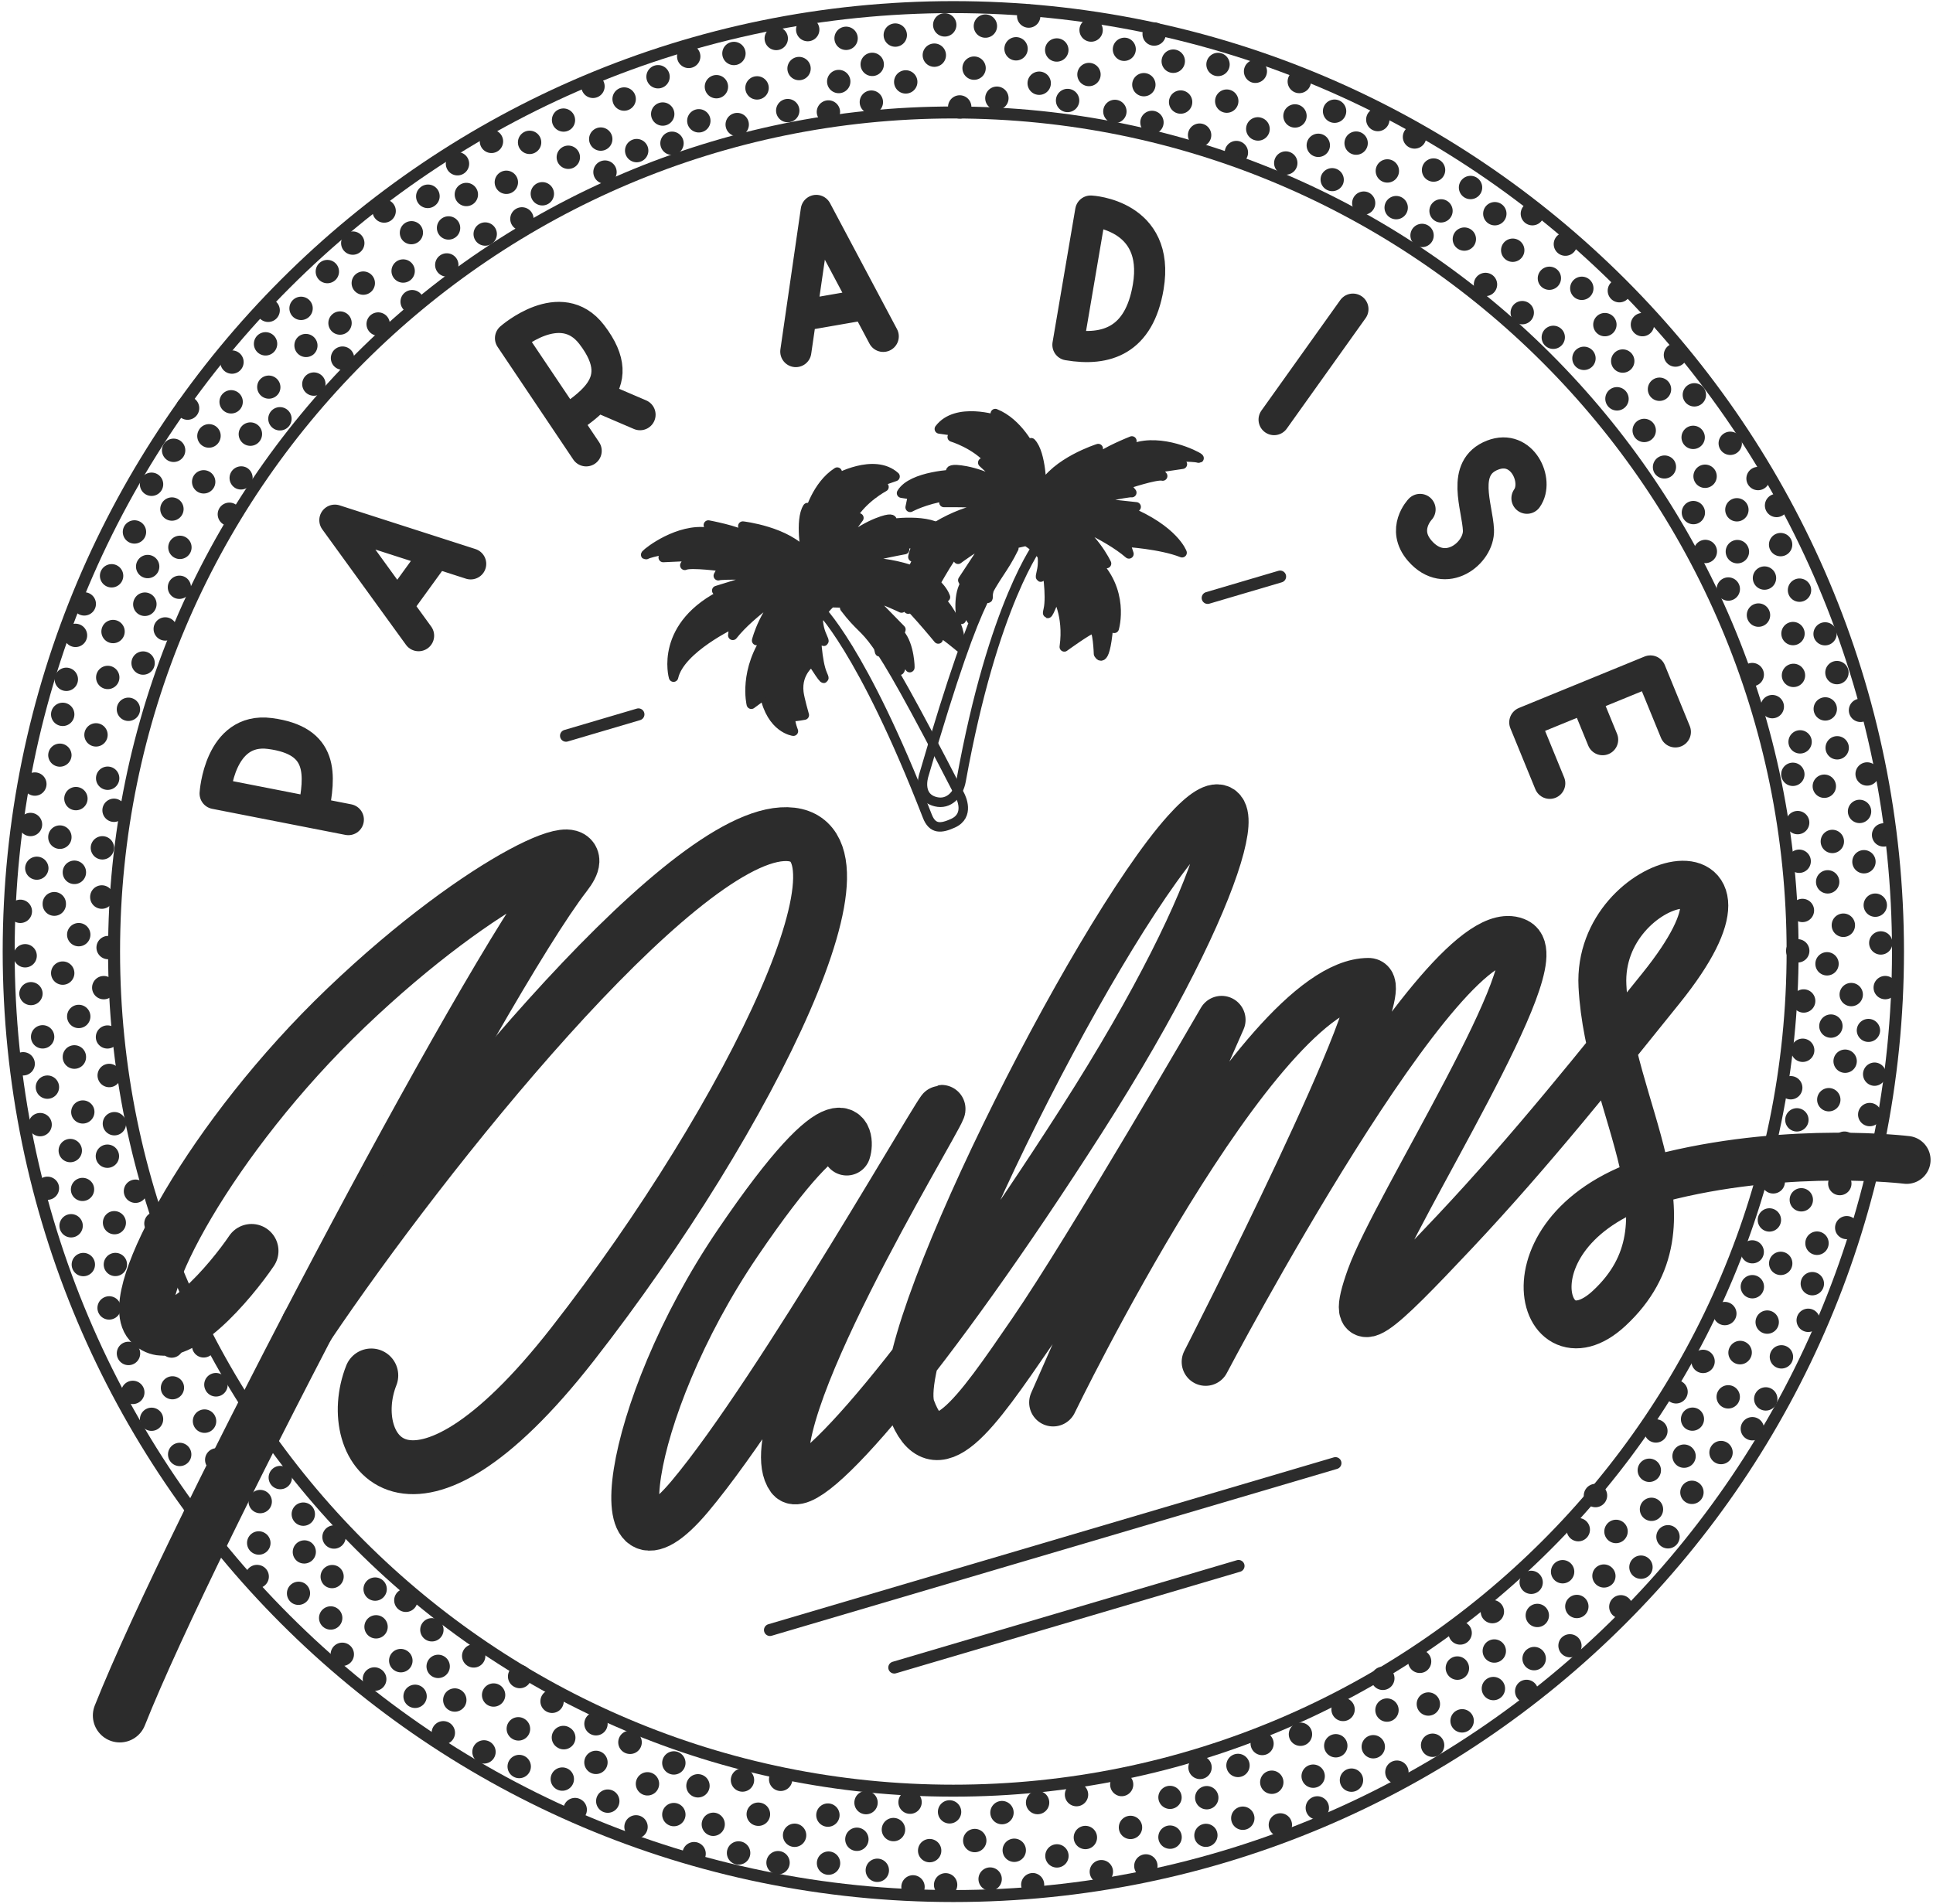 <svg xmlns="http://www.w3.org/2000/svg" width="734" height="723" fill="none"><path fill="#2C2C2C" d="M20.617 393.795a4.431 4.431 0 0 1-8.862 0 4.432 4.432 0 0 1 4.43-4.437 4.433 4.433 0 0 1 4.432 4.437zm-4.431-16.463a4.432 4.432 0 1 1-8.866 0 4.434 4.434 0 0 1 8.866 0zm12.06-7.743a4.43 4.43 0 0 1-8.862 0 4.433 4.433 0 0 1 4.43-4.437 4.433 4.433 0 0 1 4.432 4.437zm-16.087-23.533a4.433 4.433 0 1 1-8.865-.005 4.433 4.433 0 0 1 8.865.005zm10.28 66.836a4.431 4.431 0 0 1-4.436 4.429 4.429 4.429 0 1 1 0-8.858 4.431 4.431 0 0 1 4.436 4.429zm2.608-69.586a4.432 4.432 0 1 1-8.862 0 4.432 4.432 0 1 1 8.862 0zm9.285 42.743a4.432 4.432 0 0 1-8.864 0 4.434 4.434 0 0 1 4.43-4.437 4.434 4.434 0 0 1 4.434 4.437zm-20.353-23.052a4.436 4.436 0 0 1-4.436 4.437 4.433 4.433 0 1 1 4.435-4.437zm18.699 38.406a4.433 4.433 0 1 1-8.864 0 4.432 4.432 0 0 1 8.864 0zm1.653-46.486a4.433 4.433 0 1 1-8.865 0 4.433 4.433 0 0 1 8.865 0zm11.159 4.832a4.433 4.433 0 1 1-8.862.008 4.433 4.433 0 0 1 8.862-.008zm-1.655 15.361a4.43 4.43 0 0 1-4.434 4.429 4.43 4.43 0 0 1 0-8.862 4.433 4.433 0 0 1 4.434 4.433zM32.02 279.106a4.431 4.431 0 1 1 8.864 0 4.432 4.432 0 1 1-8.864 0zm4.433 16.462a4.431 4.431 0 1 1 8.862 0 4.433 4.433 0 0 1-4.43 4.433 4.433 4.433 0 0 1-4.432-4.433zm-12.061 7.742a4.431 4.431 0 1 1 8.864.004 4.431 4.431 0 0 1-8.864-.004zm9.837 37.421a4.432 4.432 0 1 1 8.863 0 4.431 4.431 0 1 1-8.863 0zM9.545 329.693a4.434 4.434 0 0 1 8.866 0 4.433 4.433 0 1 1-8.866 0zm8.76-42.843a4.436 4.436 0 0 1 4.433-4.432 4.438 4.438 0 0 1 4.433 4.432 4.434 4.434 0 0 1-8.866 0zm20.577 20.894a4.433 4.433 0 0 1 4.432-4.434 4.433 4.433 0 0 1 0 8.865 4.43 4.43 0 0 1-4.432-4.431zm5.455-38.354a4.434 4.434 0 0 1 4.433-4.434 4.432 4.432 0 1 1-4.433 4.434zm-26.032 48.591a4.432 4.432 0 1 1 8.863 0 4.43 4.43 0 0 1-4.43 4.433 4.434 4.434 0 0 1-4.433-4.433zm-11.156-4.838a4.431 4.431 0 0 1 8.863 0 4.433 4.433 0 0 1-4.432 4.436 4.433 4.433 0 0 1-4.431-4.436zm1.652-15.355a4.433 4.433 0 0 1 8.866 0 4.433 4.433 0 0 1-8.866 0zm25.65 24.22a4.43 4.43 0 1 1 8.862.004 4.43 4.43 0 0 1-8.862-.004zm-10.637 9.264a4.431 4.431 0 0 1 8.864 0 4.432 4.432 0 1 1-8.863 0zm-10.581 72.754a4.434 4.434 0 0 1-4.431 4.437 4.433 4.433 0 0 1-4.431-4.437 4.43 4.43 0 0 1 8.862 0zM36.725 440.9a4.429 4.429 0 0 1 2.283-5.836 4.435 4.435 0 0 1 5.836 2.279 4.431 4.431 0 0 1-2.284 5.837 4.427 4.427 0 0 1-5.835-2.28zm10.659 13.303a4.432 4.432 0 0 1 2.282-5.837 4.43 4.43 0 0 1 5.837 2.286 4.431 4.431 0 1 1-8.12 3.551zm-7.945 11.927a4.43 4.43 0 0 1 2.285-5.833 4.433 4.433 0 0 1 3.552 8.12 4.43 4.43 0 0 1-5.837-2.287zm-2.032-55.897a4.429 4.429 0 0 1 2.284-5.834 4.429 4.429 0 0 1 5.835 2.283 4.431 4.431 0 1 1-8.119 3.551zm-10.007 13.9a4.431 4.431 0 0 1 2.282-5.838 4.434 4.434 0 0 1 5.838 2.281 4.433 4.433 0 0 1-8.12 3.557zm25.504 64.795a4.43 4.43 0 0 1 2.282-5.836 4.43 4.43 0 0 1 5.838 2.283 4.424 4.424 0 0 1-2.283 5.832 4.43 4.43 0 0 1-5.837-2.279zm-25.64-35.434a4.433 4.433 0 0 1 8.12-3.557 4.431 4.431 0 0 1-2.28 5.837 4.432 4.432 0 0 1-5.84-2.28zm27.887 12.952a4.434 4.434 0 0 1 2.283-5.837 4.432 4.432 0 1 1-2.283 5.837zm-32.529-27.688a4.436 4.436 0 0 1 2.284-5.836 4.433 4.433 0 0 1 3.554 8.123 4.43 4.43 0 0 1-5.838-2.287zm17.122 43.251a4.432 4.432 0 0 1 8.12-3.554 4.427 4.427 0 0 1-2.283 5.837 4.431 4.431 0 0 1-5.837-2.283zm-12.159.045a4.43 4.43 0 0 1 2.282-5.834 4.426 4.426 0 0 1 5.838 2.284 4.427 4.427 0 0 1-2.284 5.833 4.425 4.425 0 0 1-5.836-2.283zm-4.645-14.73a4.437 4.437 0 0 1 2.286-5.837 4.437 4.437 0 0 1 5.839 2.28 4.434 4.434 0 0 1-8.125 3.557zm49.316 83.213a4.432 4.432 0 1 1-8.118 3.555 4.432 4.432 0 0 1 8.118-3.555zm-10.658-13.308a4.44 4.44 0 0 1-2.283 5.844 4.44 4.44 0 0 1-5.839-2.286 4.434 4.434 0 0 1 8.122-3.558zm7.945-11.927a4.433 4.433 0 0 1-8.12 3.558 4.433 4.433 0 0 1 8.12-3.558zm-24.017-30.338a4.428 4.428 0 0 1-2.282 5.836 4.43 4.43 0 1 1-3.553-8.116 4.43 4.43 0 0 1 5.835 2.28zm27.04.22a4.43 4.43 0 0 1-2.288 5.833 4.425 4.425 0 0 1-5.832-2.283 4.431 4.431 0 1 1 8.12-3.55zm9.149 42.76a4.431 4.431 0 1 1-8.119 3.55 4.422 4.422 0 0 1 2.284-5.829 4.423 4.423 0 0 1 5.835 2.279zm-27.226-10.892a4.432 4.432 0 0 1-2.282 5.837 4.429 4.429 0 0 1-5.836-2.286 4.426 4.426 0 0 1 2.283-5.833 4.431 4.431 0 0 1 5.835 2.282zm31.87 25.621a4.433 4.433 0 0 1-8.12 3.557 4.432 4.432 0 0 1 8.12-3.557zm-17.126-43.248a4.43 4.43 0 1 1-8.117 3.551 4.427 4.427 0 0 1 2.282-5.834 4.425 4.425 0 0 1 5.835 2.283zm12.164-.044a4.432 4.432 0 0 1-8.122 3.554 4.433 4.433 0 0 1 8.122-3.554zm4.64 14.732a4.432 4.432 0 1 1-8.12 3.55 4.43 4.43 0 0 1 2.283-5.833 4.426 4.426 0 0 1 5.837 2.283zM52.83 512.206a4.433 4.433 0 1 1-8.122 3.552 4.433 4.433 0 0 1 8.123-3.552zm6.028-12.752a4.433 4.433 0 0 1-2.284 5.837 4.43 4.43 0 0 1-5.836-2.285 4.429 4.429 0 0 1 2.282-5.835 4.426 4.426 0 0 1 5.838 2.283zm-19.473-70.893a4.43 4.43 0 0 1 2.28-5.837 4.432 4.432 0 0 1 3.554 8.121 4.43 4.43 0 0 1-5.834-2.284zm-2.661-32.995a4.432 4.432 0 0 1 8.118-3.554 4.431 4.431 0 1 1-8.118 3.554zm-25.549 33.345a4.435 4.435 0 0 1 2.284-5.837 4.43 4.43 0 0 1 5.835 2.283 4.431 4.431 0 1 1-8.12 3.554zm2.769 24.13a4.433 4.433 0 0 1 8.12-3.557 4.438 4.438 0 0 1-2.283 5.844 4.437 4.437 0 0 1-5.837-2.287zm88.432 109.914a4.438 4.438 0 0 1 2.284-5.84 4.436 4.436 0 0 1 5.835 2.286 4.43 4.43 0 0 1-2.282 5.837 4.43 4.43 0 0 1-5.837-2.283zm113.449 108.953a4.43 4.43 0 1 1-4.607 7.572 4.429 4.429 0 0 1-1.483-6.089 4.435 4.435 0 0 1 6.09-1.483zm-16.365-4.772a4.432 4.432 0 0 1-4.607 7.574 4.428 4.428 0 0 1-1.484-6.091 4.435 4.435 0 0 1 6.091-1.483zm-.349-14.324a4.43 4.43 0 1 1-4.607 7.566 4.43 4.43 0 0 1-1.483-6.087 4.427 4.427 0 0 1 6.09-1.479zm-28.464 1.51a4.433 4.433 0 0 1 1.483 6.088 4.435 4.435 0 0 1-6.091 1.482 4.436 4.436 0 0 1-1.483-6.093 4.436 4.436 0 0 1 6.091-1.477zm62.44 25.961a4.431 4.431 0 1 1-4.61 7.57 4.431 4.431 0 0 1 4.61-7.57zm-58.088-38.402a4.432 4.432 0 0 1 1.483 6.09 4.44 4.44 0 0 1-6.09 1.484 4.438 4.438 0 0 1-1.482-6.093 4.426 4.426 0 0 1 6.089-1.481zm41.336 14.289a4.429 4.429 0 1 1-4.605 7.566 4.43 4.43 0 1 1 4.605-7.566zm-30.267 5.404a4.432 4.432 0 1 1-4.608 7.572 4.432 4.432 0 0 1 4.608-7.572zm42.528 3.989a4.435 4.435 0 0 1 1.483 6.092 4.43 4.43 0 1 1-7.569-4.608 4.43 4.43 0 0 1 6.086-1.484zm-38.852-25.579a4.433 4.433 0 0 1-4.607 7.575 4.435 4.435 0 0 1-1.483-6.092 4.436 4.436 0 0 1 6.09-1.483zm9.931-7.016a4.433 4.433 0 0 1 1.481 6.09 4.434 4.434 0 0 1-6.087 1.482 4.432 4.432 0 1 1 4.606-7.572zm12.258 9.393a4.437 4.437 0 0 1 1.483 6.094 4.429 4.429 0 0 1-6.089 1.479 4.431 4.431 0 1 1 4.606-7.573zm-88.155-39.812a4.432 4.432 0 0 1 4.608-7.57 4.43 4.43 0 0 1 1.482 6.088 4.427 4.427 0 0 1-6.09 1.482zm16.368 4.773a4.434 4.434 0 0 1-1.483-6.09 4.429 4.429 0 0 1 6.089-1.481 4.429 4.429 0 0 1 1.481 6.089 4.43 4.43 0 0 1-6.087 1.482zm.347 14.329a4.428 4.428 0 0 1-1.481-6.088 4.43 4.43 0 1 1 1.481 6.088zm37.079 11.047a4.43 4.43 0 0 1-1.482-6.09 4.436 4.436 0 0 1 6.089-1.484 4.432 4.432 0 0 1 1.482 6.092 4.428 4.428 0 0 1-6.089 1.482zm-22.258 15.349a4.43 4.43 0 1 1 4.606-7.57 4.43 4.43 0 1 1-4.606 7.57zm-32.046-29.754a4.429 4.429 0 0 1-1.481-6.092 4.427 4.427 0 0 1 6.088-1.478 4.428 4.428 0 0 1 1.479 6.086 4.427 4.427 0 0 1-6.086 1.484zm28.542-6.717a4.43 4.43 0 0 1-1.48-6.091 4.43 4.43 0 0 1 6.087-1.483 4.434 4.434 0 0 1 1.483 6.091 4.434 4.434 0 0 1-6.09 1.483zm-40.803-2.678a4.433 4.433 0 0 1 4.607-7.573 4.432 4.432 0 1 1-4.607 7.573zm38.853 25.575a4.43 4.43 0 1 1 4.607-7.569 4.431 4.431 0 1 1-4.607 7.569zm-9.93 7.018a4.431 4.431 0 1 1 4.607-7.569 4.431 4.431 0 1 1-4.607 7.569zm-12.261-9.389a4.437 4.437 0 0 1-1.481-6.095 4.433 4.433 0 1 1 7.572 4.612 4.446 4.446 0 0 1-6.091 1.483zm34.026-9.325a4.43 4.43 0 1 1 4.607-7.571 4.43 4.43 0 0 1 1.48 6.088 4.427 4.427 0 0 1-6.087 1.483zm2.383 13.904a4.435 4.435 0 0 1-1.48-6.09 4.43 4.43 0 0 1 6.088-1.484 4.43 4.43 0 0 1 1.483 6.091 4.438 4.438 0 0 1-6.091 1.483zm56.654 46.861a4.425 4.425 0 0 1 1.479 6.084 4.426 4.426 0 0 1-6.087 1.483 4.431 4.431 0 1 1 4.608-7.567zm43.707-.904a4.43 4.43 0 0 1-3.797-4.986 4.424 4.424 0 0 1 4.982-3.796 4.426 4.426 0 0 1 3.8 4.98 4.435 4.435 0 0 1-4.985 3.802zm16.904-2.194a4.425 4.425 0 0 1-3.797-4.981 4.439 4.439 0 0 1 4.984-3.802 4.43 4.43 0 0 1 3.798 4.985 4.428 4.428 0 0 1-4.985 3.798zm6.064 12.989a4.43 4.43 0 1 1 1.185-8.779 4.427 4.427 0 0 1 3.802 4.981 4.431 4.431 0 0 1-4.987 3.798zm-48.808-27.32a4.43 4.43 0 0 1-3.797-4.986 4.43 4.43 0 0 1 4.982-3.797 4.432 4.432 0 1 1-1.185 8.783zm6.668 15.773a4.433 4.433 0 0 1-3.797-4.985 4.428 4.428 0 0 1 4.983-3.797 4.43 4.43 0 0 1 3.799 4.985 4.427 4.427 0 0 1-4.985 3.797zm68.61 11.893a4.432 4.432 0 1 1 1.193-8.781 4.432 4.432 0 0 1-1.193 8.781zm-43.597 3.486a4.435 4.435 0 0 1-3.799-4.986 4.441 4.441 0 0 1 4.985-3.801 4.434 4.434 0 0 1-1.186 8.787zm25.563-17.089a4.439 4.439 0 0 1-3.801-4.985 4.438 4.438 0 0 1 4.987-3.801 4.43 4.43 0 0 1 3.797 4.984 4.43 4.43 0 0 1-4.983 3.802zm-40.562 13.397a4.44 4.44 0 0 1-3.799-4.985 4.432 4.432 0 1 1 3.799 4.985zm45.849 7.856a4.436 4.436 0 0 1-3.799-4.985 4.432 4.432 0 1 1 3.799 4.985zm-6.283 10.41a4.43 4.43 0 1 1 1.186-8.782 4.43 4.43 0 1 1-1.186 8.782zm-14.999-3.694a4.43 4.43 0 0 1-3.797-4.985 4.426 4.426 0 0 1 4.983-3.797 4.431 4.431 0 1 1-1.186 8.782zm96.726 1.133a4.423 4.423 0 0 1 3.795 4.979 4.436 4.436 0 0 1-4.983 3.803 4.436 4.436 0 0 1-3.8-4.984 4.427 4.427 0 0 1 4.988-3.798zm-16.909 2.183a4.435 4.435 0 0 1 3.798 4.989 4.427 4.427 0 0 1-4.986 3.797 4.427 4.427 0 0 1-3.796-4.98 4.436 4.436 0 0 1 4.984-3.806zm-6.06-12.984a4.43 4.43 0 0 1 3.795 4.984 4.428 4.428 0 0 1-4.983 3.798 4.424 4.424 0 0 1-3.797-4.985 4.425 4.425 0 0 1 4.985-3.797zm-38.403 4.745a4.435 4.435 0 0 1 3.802 4.984 4.433 4.433 0 0 1-4.985 3.799 4.426 4.426 0 0 1-3.799-4.982 4.43 4.43 0 0 1 4.982-3.801zm14.242-22.984a4.431 4.431 0 0 1-1.186 8.783 4.435 4.435 0 0 1-3.803-4.985 4.433 4.433 0 0 1 4.989-3.798zm41.284 14.406a4.438 4.438 0 0 1 3.801 4.986 4.44 4.44 0 0 1-4.986 3.804 4.432 4.432 0 0 1-3.797-4.985 4.437 4.437 0 0 1 4.982-3.805zm-23.454 17.6a4.432 4.432 0 1 1-1.188 8.784 4.432 4.432 0 0 1 1.188-8.784zm38.454-13.905a4.433 4.433 0 0 1 3.797 4.986 4.427 4.427 0 0 1-4.982 3.797 4.43 4.43 0 1 1 1.185-8.783zm-45.848-7.855a4.43 4.43 0 0 1 3.797 4.985 4.426 4.426 0 0 1-4.982 3.797 4.431 4.431 0 1 1 1.185-8.782zm6.284-10.41a4.433 4.433 0 0 1 3.797 4.985 4.428 4.428 0 0 1-4.984 3.797 4.427 4.427 0 0 1-3.798-4.985 4.428 4.428 0 0 1 4.985-3.797zm14.997 3.694a4.434 4.434 0 0 1 3.802 4.985 4.433 4.433 0 0 1-8.786-1.187 4.429 4.429 0 0 1 4.984-3.798zm-27.431 22.18a4.426 4.426 0 0 1 3.797 4.981 4.43 4.43 0 0 1-4.984 3.801 4.433 4.433 0 0 1-3.799-4.984 4.426 4.426 0 0 1 4.986-3.798zm-7.764-11.784a4.437 4.437 0 0 1 3.802 4.986 4.432 4.432 0 0 1-4.987 3.797 4.422 4.422 0 0 1-3.797-4.979 4.433 4.433 0 0 1 4.982-3.804zm-70.683-20.209a4.438 4.438 0 0 1-3.802-4.985 4.442 4.442 0 0 1 4.985-3.805 4.433 4.433 0 0 1 3.8 4.985 4.436 4.436 0 0 1-4.983 3.805zm-29.57-14.88a4.436 4.436 0 0 1-3.799-4.985 4.428 4.428 0 0 1 4.985-3.797 4.421 4.421 0 0 1 3.797 4.977 4.428 4.428 0 0 1-4.983 3.805zm15.204 39.158a4.428 4.428 0 0 1-3.797-4.985 4.435 4.435 0 0 1 4.983-3.801 4.44 4.44 0 0 1 3.803 4.985 4.437 4.437 0 0 1-4.989 3.801zm22.055 10.177a4.435 4.435 0 0 1-3.8-4.982 4.43 4.43 0 1 1 8.783 1.183 4.43 4.43 0 0 1-4.983 3.799zM96.975 603.157a4.43 4.43 0 1 1 1.188-8.782 4.432 4.432 0 1 1-1.188 8.782zm-.474-29.073a4.433 4.433 0 0 1 4.609-7.574 4.433 4.433 0 1 1-4.609 7.574zm16.366 4.772a4.434 4.434 0 0 1-1.481-6.091 4.436 4.436 0 0 1 6.09-1.482 4.434 4.434 0 0 1 1.481 6.09 4.426 4.426 0 0 1-6.09 1.483zm.346 14.331a4.434 4.434 0 0 1 4.609-7.574 4.431 4.431 0 0 1 1.481 6.091 4.436 4.436 0 0 1-6.09 1.483zm-17.223-3.362a4.431 4.431 0 1 1 4.606-7.57 4.429 4.429 0 0 1 1.482 6.091 4.432 4.432 0 0 1-6.088 1.479zm28.542-2.283a4.432 4.432 0 0 1 4.609-7.574 4.431 4.431 0 0 1 1.48 6.09 4.427 4.427 0 0 1-6.089 1.484zm-40.8-7.11a4.437 4.437 0 0 1-1.484-6.095 4.43 4.43 0 0 1 6.09-1.476 4.43 4.43 0 0 1 1.483 6.087 4.433 4.433 0 0 1-6.09 1.484zm481.062 57.076a4.444 4.444 0 0 1 6.082 1.532 4.432 4.432 0 0 1-1.535 6.077 4.427 4.427 0 0 1-6.073-1.529 4.432 4.432 0 0 1 1.526-6.08zm-11.855 12.25a4.44 4.44 0 0 1 6.081 1.532 4.436 4.436 0 0 1-1.53 6.074 4.432 4.432 0 1 1-4.551-7.606zm-12.834-6.374a4.432 4.432 0 0 1 6.081 1.531 4.427 4.427 0 0 1-1.535 6.073 4.427 4.427 0 0 1-6.076-1.527 4.431 4.431 0 0 1 1.53-6.077zm-11.945 25.881a4.436 4.436 0 0 1 6.081 1.531 4.43 4.43 0 0 1-1.531 6.077 4.428 4.428 0 0 1-6.077-1.531 4.426 4.426 0 0 1 1.527-6.077zm52.096-43.117a4.431 4.431 0 1 1 4.545 7.607 4.424 4.424 0 0 1-6.072-1.53 4.427 4.427 0 0 1 1.527-6.077zm-61.067 33.462a4.43 4.43 0 0 1 6.077 1.531 4.43 4.43 0 1 1-6.077-1.531zm31.92-29.898a4.428 4.428 0 0 1 6.077 1.531 4.43 4.43 0 1 1-7.604 4.546 4.43 4.43 0 0 1 1.527-6.077zm-9.334 29.294a4.432 4.432 0 0 1 4.548 7.607 4.432 4.432 0 1 1-4.548-7.607zm23.368-35.756a4.428 4.428 0 0 1 6.073 1.531 4.423 4.423 0 0 1-1.528 6.077 4.425 4.425 0 0 1-6.073-1.528 4.426 4.426 0 0 1 1.528-6.08zm-40.748 22.434a4.426 4.426 0 0 1 6.073 1.53 4.427 4.427 0 0 1-1.528 6.077 4.43 4.43 0 0 1-6.076-1.527 4.429 4.429 0 0 1 1.531-6.08zm-1.58-12.057a4.43 4.43 0 1 1 4.545 7.607 4.428 4.428 0 0 1-6.073-1.527 4.438 4.438 0 0 1 1.528-6.08zm14.033-6.46a4.433 4.433 0 0 1 4.549 7.608 4.433 4.433 0 0 1-6.077-1.531 4.426 4.426 0 0 1 1.528-6.077zm-76.346 59.404a4.431 4.431 0 1 1-4.54-7.612 4.431 4.431 0 0 1 4.54 7.612zm11.859-12.253a4.425 4.425 0 0 1-6.073-1.53 4.43 4.43 0 1 1 6.073 1.53zm12.838 6.38a4.44 4.44 0 0 1-6.081-1.531 4.44 4.44 0 0 1 1.528-6.078 4.433 4.433 0 1 1 4.553 7.609zm27.072-27.646a4.434 4.434 0 0 1-6.08-1.53 4.429 4.429 0 0 1 1.531-6.078 4.429 4.429 0 0 1 6.076 1.531 4.438 4.438 0 0 1-1.527 6.077zm3.186 26.85a4.43 4.43 0 0 1-6.077-1.531 4.423 4.423 0 0 1 1.531-6.074 4.431 4.431 0 0 1 6.081 1.528 4.434 4.434 0 0 1-1.535 6.077zm-41.266 14.465a4.434 4.434 0 0 1-6.077-1.532 4.434 4.434 0 0 1 1.53-6.077 4.43 4.43 0 0 1 6.078 1.529 4.437 4.437 0 0 1-1.531 6.08zm7.372-28.382a4.428 4.428 0 0 1-6.074-1.531 4.435 4.435 0 0 1 1.531-6.08 4.433 4.433 0 0 1 4.543 7.611zm-21.401 34.84a4.437 4.437 0 0 1-6.082-1.531 4.433 4.433 0 0 1 7.609-4.547 4.43 4.43 0 0 1-1.527 6.078zm40.748-22.431a4.437 4.437 0 0 1-6.078-1.531 4.432 4.432 0 0 1 1.531-6.077 4.43 4.43 0 0 1 6.078 1.528 4.437 4.437 0 0 1-1.531 6.08zm1.572 12.056a4.428 4.428 0 0 1-6.074-1.533 4.429 4.429 0 0 1 1.528-6.072 4.431 4.431 0 0 1 6.081 1.528 4.433 4.433 0 0 1-1.535 6.077zm-14.025 6.46a4.43 4.43 0 1 1-4.546-7.607 4.427 4.427 0 0 1 6.073 1.53 4.43 4.43 0 0 1-1.527 6.077zm7.624-34.443a4.43 4.43 0 0 1-6.076-1.527 4.437 4.437 0 0 1 1.53-6.078 4.432 4.432 0 0 1 6.082 1.528 4.434 4.434 0 0 1-1.536 6.077zm13.415 4.377a4.44 4.44 0 0 1-6.08-1.531 4.43 4.43 0 0 1 1.531-6.073 4.432 4.432 0 0 1 6.081 1.524 4.437 4.437 0 0 1-1.532 6.08zm67.875-28.247a4.427 4.427 0 0 1 6.077 1.528 4.43 4.43 0 0 1-1.535 6.077 4.43 4.43 0 0 1-4.542-7.605zm19.589-39.086a4.419 4.419 0 0 1-6.174 1.036 4.426 4.426 0 0 1-1.036-6.179 4.433 4.433 0 0 1 6.184-1.036 4.42 4.42 0 0 1 1.026 6.179zm5.953-15.971a4.428 4.428 0 0 1-6.177 1.033 4.43 4.43 0 0 1-1.037-6.18 4.428 4.428 0 0 1 6.177-1.037 4.429 4.429 0 0 1 1.037 6.184zm14.318.7a4.433 4.433 0 0 1-7.218-5.151 4.434 4.434 0 1 1 7.218 5.151zm-46.936 30.423a4.43 4.43 0 0 1-6.18 1.033 4.43 4.43 0 0 1-1.037-6.178 4.428 4.428 0 0 1 6.181-1.038 4.435 4.435 0 0 1 1.036 6.183zm17.062 1.459a4.434 4.434 0 0 1-6.184 1.034 4.427 4.427 0 0 1-1.03-6.18 4.427 4.427 0 0 1 6.177-1.04 4.436 4.436 0 0 1 1.037 6.186zm42.526-55.14a4.428 4.428 0 0 1-6.177 1.036 4.437 4.437 0 0 1-1.037-6.181 4.43 4.43 0 0 1 6.181-1.037 4.43 4.43 0 0 1 1.033 6.182zm-17.257 40.192a4.434 4.434 0 0 1-7.217-5.15 4.44 4.44 0 0 1 6.185-1.038 4.438 4.438 0 0 1 1.032 6.188zm-3.186-30.586a4.437 4.437 0 0 1-6.184 1.036 4.428 4.428 0 0 1-1.037-6.18 4.433 4.433 0 1 1 7.221 5.144zm-7.075 42.128a4.435 4.435 0 0 1-6.184 1.03 4.428 4.428 0 0 1-1.027-6.177 4.42 4.42 0 0 1 6.174-1.033 4.429 4.429 0 0 1 1.037 6.18zm28.336-36.889a4.434 4.434 0 0 1-7.219-5.15 4.44 4.44 0 0 1 6.185-1.034 4.435 4.435 0 0 1 1.034 6.184zm6.279 10.411a4.433 4.433 0 0 1-6.185 1.037 4.432 4.432 0 1 1 6.185-1.037zm-10.264 11.547a4.43 4.43 0 0 1-6.183 1.033 4.427 4.427 0 0 1-1.034-6.179 4.43 4.43 0 0 1 6.181-1.038 4.437 4.437 0 0 1 1.036 6.184zm46.122-85.03a4.43 4.43 0 0 1 6.181-1.029 4.43 4.43 0 0 1 1.037 6.179 4.437 4.437 0 0 1-6.188 1.034 4.431 4.431 0 0 1-1.03-6.184zm-5.946 15.98a4.42 4.42 0 0 1 6.173-1.037 4.433 4.433 0 0 1 1.041 6.18 4.437 4.437 0 0 1-6.185 1.038 4.428 4.428 0 0 1-1.029-6.181zm-14.318-.701a4.432 4.432 0 1 1 7.209 5.153 4.432 4.432 0 0 1-7.209-5.153zm-13.717 36.182a4.423 4.423 0 0 1 6.177-1.033 4.427 4.427 0 0 1 1.041 6.176 4.434 4.434 0 0 1-6.184 1.038 4.426 4.426 0 0 1-1.034-6.181zm-13.688-23.32c1.414-1.991 4.185-2.451 6.177-1.033a4.44 4.44 0 0 1 1.038 6.183 4.432 4.432 0 0 1-7.215-5.15zm32.006-29.796a4.423 4.423 0 0 1 6.177-1.029 4.42 4.42 0 0 1 1.037 6.176 4.432 4.432 0 1 1-7.214-5.147zm4.626 28.958a4.426 4.426 0 0 1 6.176-1.037 4.429 4.429 0 0 1 1.038 6.18 4.435 4.435 0 0 1-6.182 1.041 4.426 4.426 0 0 1-1.032-6.184zm5.636-40.501a4.431 4.431 0 0 1 6.182-1.033 4.428 4.428 0 0 1 1.032 6.182 4.424 4.424 0 0 1-6.176 1.032 4.427 4.427 0 0 1-1.038-6.181zm-28.336 36.89a4.424 4.424 0 0 1 6.177-1.034 4.432 4.432 0 0 1-5.14 7.219 4.437 4.437 0 0 1-1.037-6.185zm-6.276-10.415a4.43 4.43 0 0 1 6.18-1.032 4.432 4.432 0 0 1-5.147 7.217 4.433 4.433 0 0 1-1.033-6.185zm10.262-11.542a4.424 4.424 0 0 1 6.18-1.033 4.431 4.431 0 1 1-5.147 7.216 4.433 4.433 0 0 1-1.033-6.183zm6.819 34.612a4.43 4.43 0 1 1 7.214 5.144 4.427 4.427 0 0 1-6.181 1.037 4.426 4.426 0 0 1-1.033-6.181zm-14.043 1.366a4.432 4.432 0 1 1 7.215 5.15c-1.415 1.992-4.186 2.452-6.178 1.034a4.439 4.439 0 0 1-1.037-6.184zm-50.851 53.095a4.433 4.433 0 0 1-7.219-5.146 4.428 4.428 0 0 1 6.182-1.034 4.432 4.432 0 0 1 1.037 6.18zm-26.957 19.21a4.428 4.428 0 0 1-6.18 1.037 4.434 4.434 0 0 1-1.036-6.182 4.434 4.434 0 0 1 6.184-1.032 4.428 4.428 0 0 1 1.032 6.177zm41.73 4.824a4.43 4.43 0 0 1-6.179 1.033 4.435 4.435 0 0 1-1.038-6.183 4.434 4.434 0 0 1 7.217 5.15zm19.293-14.763a4.43 4.43 0 1 1-7.217-5.144 4.436 4.436 0 0 1 6.184-1.037 4.434 4.434 0 0 1 1.033 6.181zm49.936-134.859a4.437 4.437 0 0 1-6.182 1.033 4.436 4.436 0 0 1-1.032-6.183 4.433 4.433 0 0 1 7.214 5.15zm34.338-150.72a4.423 4.423 0 0 1 4.46-4.395 4.428 4.428 0 0 1 4.401 4.463 4.433 4.433 0 0 1-4.466 4.399 4.426 4.426 0 0 1-4.395-4.467zm4.301 16.494a4.43 4.43 0 0 1 4.465-4.395 4.434 4.434 0 0 1 4.397 4.467 4.429 4.429 0 0 1-4.469 4.395 4.427 4.427 0 0 1-4.393-4.467zm-12.123 7.65a4.431 4.431 0 1 1 8.861.071 4.428 4.428 0 0 1-4.466 4.396 4.43 4.43 0 0 1-4.395-4.467zm15.903 23.657a4.43 4.43 0 1 1 8.862.068 4.428 4.428 0 0 1-4.466 4.401 4.434 4.434 0 0 1-4.396-4.469zm-9.755-66.915a4.43 4.43 0 0 1 4.471-4.396 4.427 4.427 0 0 1 4.392 4.468 4.427 4.427 0 0 1-4.466 4.395 4.434 4.434 0 0 1-4.397-4.467zm-3.158 69.565a4.425 4.425 0 0 1 4.463-4.395 4.42 4.42 0 0 1 4.398 4.463 4.426 4.426 0 0 1-4.463 4.396 4.429 4.429 0 0 1-4.398-4.464zm-8.946-42.815a4.429 4.429 0 0 1 4.47-4.395 4.428 4.428 0 0 1 4.393 4.464 4.427 4.427 0 0 1-4.466 4.397 4.427 4.427 0 0 1-4.397-4.466zm20.17 23.206a4.437 4.437 0 0 1 4.467-4.398 4.43 4.43 0 0 1 4.398 4.47 4.429 4.429 0 0 1-4.464 4.394 4.434 4.434 0 0 1-4.401-4.466zm-18.396-38.55a4.433 4.433 0 0 1 4.467-4.395 4.426 4.426 0 0 1 4.395 4.463 4.43 4.43 0 0 1-4.464 4.398 4.434 4.434 0 0 1-4.398-4.466zm-2.013 46.471a4.426 4.426 0 0 1 4.46-4.395c2.449.022 4.42 2.019 4.395 4.463a4.427 4.427 0 0 1-4.459 4.4 4.42 4.42 0 0 1-4.396-4.468zm-11.124-4.923a4.435 4.435 0 0 1 4.463-4.396 4.433 4.433 0 0 1 4.399 4.468 4.428 4.428 0 0 1-4.464 4.398 4.428 4.428 0 0 1-4.398-4.47zm1.776-15.342a4.423 4.423 0 0 1 4.461-4.394 4.429 4.429 0 0 1 4.403 4.463 4.438 4.438 0 0 1-4.468 4.399 4.427 4.427 0 0 1-4.396-4.468zm11.055 96.096a4.427 4.427 0 0 1-4.463 4.395 4.435 4.435 0 0 1-4.398-4.464 4.438 4.438 0 0 1 4.47-4.398 4.427 4.427 0 0 1 4.391 4.467zm-4.295-16.498a4.44 4.44 0 0 1-4.47 4.398 4.427 4.427 0 0 1-4.395-4.466 4.432 4.432 0 1 1 8.865.068zm12.116-7.65a4.423 4.423 0 0 1-4.463 4.396 4.43 4.43 0 0 1-4.398-4.465 4.429 4.429 0 0 1 4.47-4.398 4.433 4.433 0 0 1 4.391 4.467zm-9.54-37.493a4.433 4.433 0 0 1-4.467 4.395 4.427 4.427 0 0 1-4.395-4.467 4.425 4.425 0 0 1 4.461-4.395 4.433 4.433 0 0 1 4.401 4.467zm24.593 11.231a4.432 4.432 0 0 1-8.861-.072 4.43 4.43 0 1 1 8.861.072zm-9.096 42.77a4.429 4.429 0 0 1-4.469 4.398 4.426 4.426 0 0 1-4.391-4.463 4.427 4.427 0 0 1 4.465-4.401 4.432 4.432 0 0 1 4.395 4.466zm-20.411-21.05a4.434 4.434 0 0 1-4.471 4.396 4.436 4.436 0 0 1-4.391-4.467 4.428 4.428 0 0 1 4.466-4.396 4.43 4.43 0 0 1 4.396 4.467zm18.637 36.394a4.434 4.434 0 0 1-4.467 4.398 4.429 4.429 0 0 1-4.395-4.466 4.426 4.426 0 0 1 4.464-4.396 4.429 4.429 0 0 1 4.398 4.464zm2.023-46.467a4.438 4.438 0 0 1-4.472 4.391 4.431 4.431 0 1 1 .076-8.863 4.437 4.437 0 0 1 4.396 4.472zm11.11 4.916a4.427 4.427 0 0 1-4.464 4.397 4.432 4.432 0 0 1 .072-8.861 4.421 4.421 0 0 1 4.392 4.464zm-1.764 15.347a4.437 4.437 0 0 1-4.468 4.397 4.432 4.432 0 0 1-4.402-4.465 4.44 4.44 0 0 1 4.467-4.402 4.447 4.447 0 0 1 4.403 4.47zm-25.464-24.421a4.432 4.432 0 1 1-4.395-4.467 4.43 4.43 0 0 1 4.395 4.467zm10.714-9.186a4.441 4.441 0 0 1-4.471 4.402 4.433 4.433 0 1 1 4.471-4.402zm11.148-72.664a4.428 4.428 0 0 1 4.466-4.398 4.428 4.428 0 0 1 4.394 4.467 4.425 4.425 0 0 1-4.46 4.394 4.43 4.43 0 0 1-4.4-4.463zm-23.2-37.055a4.433 4.433 0 0 1-8.151 3.488 4.441 4.441 0 0 1 2.331-5.82 4.434 4.434 0 0 1 5.82 2.332zm-10.559-13.388a4.43 4.43 0 1 1-8.145 3.489 4.438 4.438 0 0 1 2.33-5.819 4.426 4.426 0 0 1 5.815 2.33zm8.038-11.865a4.43 4.43 0 0 1-2.324 5.816 4.431 4.431 0 0 1-3.495-8.147 4.427 4.427 0 0 1 5.819 2.331zm1.596 55.911a4.432 4.432 0 1 1-8.15 3.488 4.432 4.432 0 0 1 8.15-3.488zm10.116-13.819a4.426 4.426 0 0 1-2.328 5.817 4.428 4.428 0 0 1-5.819-2.327 4.427 4.427 0 0 1 2.331-5.818 4.43 4.43 0 0 1 5.816 2.328zm-25-64.994a4.43 4.43 0 1 1-8.144 3.489 4.43 4.43 0 1 1 8.144-3.489zm25.367 35.634a4.434 4.434 0 0 1-2.332 5.819 4.43 4.43 0 0 1-5.815-2.329 4.428 4.428 0 0 1 2.327-5.819 4.434 4.434 0 0 1 5.82 2.329zm-27.785-13.169a4.432 4.432 0 1 1-8.144 3.488 4.432 4.432 0 0 1 8.144-3.488zm32.31 27.939a4.434 4.434 0 0 1-2.328 5.817 4.438 4.438 0 0 1-5.823-2.329 4.44 4.44 0 0 1 2.332-5.821 4.436 4.436 0 0 1 5.819 2.333zm-16.786-43.384a4.42 4.42 0 0 1-2.324 5.818 4.438 4.438 0 0 1-5.822-2.326 4.44 4.44 0 0 1 2.331-5.822 4.43 4.43 0 0 1 5.815 2.33zm12.165.049a4.432 4.432 0 0 1-2.331 5.821 4.443 4.443 0 0 1-5.823-2.33 4.436 4.436 0 0 1 8.154-3.491zm4.525 14.771a4.43 4.43 0 0 1-2.332 5.818 4.427 4.427 0 0 1-5.814-2.326 4.428 4.428 0 0 1 2.326-5.822 4.435 4.435 0 0 1 5.82 2.33zm-48.659-83.599a4.425 4.425 0 0 1 2.332-5.816 4.427 4.427 0 0 1 5.813 2.327c.96 2.249-.08 4.857-2.324 5.817a4.432 4.432 0 0 1-5.821-2.328zm10.555 13.388a4.431 4.431 0 1 1 5.819 2.329 4.433 4.433 0 0 1-5.819-2.329zm-8.034 11.866a4.421 4.421 0 0 1 2.324-5.816 4.434 4.434 0 0 1 5.82 2.326 4.431 4.431 0 0 1-2.332 5.818 4.423 4.423 0 0 1-5.812-2.328zm23.773 30.525a4.439 4.439 0 0 1 2.327-5.821 4.434 4.434 0 0 1 3.493 8.152 4.434 4.434 0 0 1-5.82-2.331zm-27.035-.43a4.43 4.43 0 0 1 2.328-5.816 4.43 4.43 0 0 1 5.817 2.326 4.436 4.436 0 0 1-2.329 5.821 4.43 4.43 0 0 1-5.816-2.331zm-8.817-42.83a4.435 4.435 0 0 1 2.328-5.819 4.431 4.431 0 0 1 5.816 2.329 4.423 4.423 0 0 1-2.324 5.818 4.43 4.43 0 0 1-5.82-2.328zm27.141 11.104a4.43 4.43 0 1 1 8.144-3.49 4.433 4.433 0 0 1-2.328 5.818 4.431 4.431 0 0 1-5.816-2.328zm-31.667-25.872a4.432 4.432 0 1 1 8.148-3.492 4.432 4.432 0 0 1-8.148 3.492zm16.784 43.382a4.427 4.427 0 0 1 2.327-5.818 4.428 4.428 0 0 1 5.817 2.33 4.43 4.43 0 1 1-8.144 3.488zm-12.162-.049a4.433 4.433 0 0 1 2.334-5.819 4.423 4.423 0 0 1 5.81 2.327 4.426 4.426 0 0 1-2.325 5.821 4.432 4.432 0 0 1-5.819-2.329zm-4.525-14.771a4.433 4.433 0 0 1 2.327-5.818 4.433 4.433 0 0 1 3.492 8.149 4.43 4.43 0 0 1-5.819-2.331zm33.112 12.168a4.431 4.431 0 1 1 5.815 2.33 4.426 4.426 0 0 1-5.815-2.33zm-6.128 12.704a4.429 4.429 0 0 1 2.331-5.818 4.43 4.43 0 0 1 5.816 2.332 4.429 4.429 0 0 1-2.328 5.818 4.433 4.433 0 0 1-5.819-2.332zm18.917 71.044a4.429 4.429 0 0 1-2.328 5.818 4.429 4.429 0 0 1-5.817-2.326 4.43 4.43 0 1 1 8.145-3.492zm2.404 33.015a4.426 4.426 0 0 1-2.331 5.816 4.423 4.423 0 0 1-5.817-2.328 4.425 4.425 0 0 1 2.328-5.816 4.437 4.437 0 0 1 5.82 2.328zm25.809-33.143a4.43 4.43 0 0 1-2.331 5.818 4.436 4.436 0 0 1-5.82-2.328 4.434 4.434 0 0 1 2.336-5.82 4.428 4.428 0 0 1 5.815 2.33zm-2.581-24.151a4.435 4.435 0 0 1-2.325 5.817 4.433 4.433 0 0 1-3.495-8.147 4.434 4.434 0 0 1 5.82 2.33zm-5.168 196.482a4.433 4.433 0 0 1-8.148 3.491 4.44 4.44 0 0 1 2.324-5.823 4.442 4.442 0 0 1 5.824 2.332zm-24.715 15.326a4.426 4.426 0 0 1-4.46 4.395 4.435 4.435 0 0 1-4.401-4.467 4.434 4.434 0 0 1 4.469-4.395 4.428 4.428 0 0 1 4.392 4.467zm-4.298-16.498a4.43 4.43 0 1 1-8.861-.069 4.432 4.432 0 0 1 4.465-4.397 4.432 4.432 0 0 1 4.396 4.466zm12.119-7.648a4.427 4.427 0 0 1-4.467 4.394 4.426 4.426 0 0 1-4.393-4.463 4.427 4.427 0 0 1 4.462-4.398 4.426 4.426 0 0 1 4.398 4.467zm5.958 16.507a4.438 4.438 0 0 1-4.47 4.401c-2.441-.027-4.416-2.022-4.391-4.47a4.431 4.431 0 1 1 8.861.069zm-16.611-23.327a4.426 4.426 0 0 1-4.46 4.395 4.43 4.43 0 1 1 .068-8.859 4.422 4.422 0 0 1 4.392 4.464zm14.844 38.67a4.44 4.44 0 0 1-4.472 4.399 4.433 4.433 0 0 1 .067-8.866 4.442 4.442 0 0 1 4.405 4.467zm-2.394 16.457a4.44 4.44 0 0 1-6.184 1.035 4.444 4.444 0 0 1-1.032-6.184 4.432 4.432 0 0 1 7.216 5.149zm-30.836-5.102a4.434 4.434 0 0 1-4.468 4.395 4.43 4.43 0 0 1-4.396-4.464 4.434 4.434 0 0 1 4.466-4.401 4.438 4.438 0 0 1 4.398 4.47zm10.448-10.197a4.425 4.425 0 0 1-4.463 4.395 4.427 4.427 0 0 1-4.398-4.464 4.43 4.43 0 0 1 4.463-4.398 4.426 4.426 0 0 1 4.398 4.467zm-234.13 215.557a4.432 4.432 0 0 1 3.798 4.985 4.444 4.444 0 0 1-4.983 3.805 4.438 4.438 0 0 1-3.802-4.986 4.438 4.438 0 0 1 4.987-3.804zm-16.906 2.189a4.433 4.433 0 0 1-1.184 8.788 4.428 4.428 0 0 1-3.8-4.986 4.436 4.436 0 0 1 4.984-3.802zm-6.059-12.983a4.427 4.427 0 0 1 3.794 4.984 4.43 4.43 0 0 1-4.982 3.798 4.438 4.438 0 0 1-3.801-4.986 4.434 4.434 0 0 1 4.989-3.796zm17.123-3.828a4.43 4.43 0 0 1 3.801 4.981 4.436 4.436 0 0 1-4.988 3.801 4.426 4.426 0 0 1-3.795-4.985 4.423 4.423 0 0 1 4.982-3.797zm14.996 3.69a4.431 4.431 0 1 1-1.185 8.782 4.423 4.423 0 0 1-3.796-4.984 4.429 4.429 0 0 1 4.981-3.798zm.002-15.065a4.43 4.43 0 0 1 3.801 4.984 4.432 4.432 0 0 1-8.783-1.187 4.429 4.429 0 0 1 4.982-3.797zm-63.845 5.74a4.433 4.433 0 1 1-1.184 8.786 4.433 4.433 0 0 1 1.184-8.786zm13.575-3.808a4.43 4.43 0 0 1 3.801 4.981 4.438 4.438 0 0 1-4.986 3.801 4.433 4.433 0 0 1-3.797-4.985 4.426 4.426 0 0 1 4.982-3.797zm-1.817 31.192a4.433 4.433 0 0 1-1.184 8.784 4.435 4.435 0 0 1-3.8-4.986 4.426 4.426 0 0 1 4.984-3.798zm9.157-10.935a4.44 4.44 0 0 1 3.802 4.985 4.439 4.439 0 0 1-4.989 3.801 4.428 4.428 0 0 1-3.793-4.985 4.43 4.43 0 0 1 4.98-3.801zm7.437-23.275a4.437 4.437 0 0 1 3.801 4.986 4.433 4.433 0 0 1-4.985 3.797 4.429 4.429 0 0 1-3.797-4.986 4.426 4.426 0 0 1 4.981-3.797zm17.127-3.831a4.43 4.43 0 0 1 3.798 4.985 4.438 4.438 0 0 1-4.983 3.804 4.435 4.435 0 0 1 1.185-8.789zm29.781-6.503a4.431 4.431 0 0 1 3.798 4.985 4.433 4.433 0 0 1-8.787-1.184 4.441 4.441 0 0 1 4.989-3.801zm163.646-541.211a4.433 4.433 0 1 1 6.116 1.384 4.437 4.437 0 0 1-6.116-1.384zm12.537 11.556a4.431 4.431 0 0 1 1.384-6.115 4.43 4.43 0 1 1 4.727 7.495 4.429 4.429 0 0 1-6.111-1.38zm-6.06 12.984a4.43 4.43 0 1 1 7.494-4.731 4.433 4.433 0 0 1-1.382 6.115 4.426 4.426 0 0 1-6.112-1.384zm-13.935-10.668a4.432 4.432 0 1 1 7.496-4.73 4.432 4.432 0 0 1-7.496 4.73zm27.171 12.795a4.431 4.431 0 1 1 7.496-4.73 4.431 4.431 0 0 1-7.496 4.73zm-33.974-26.663a4.435 4.435 0 0 1 1.384-6.115 4.43 4.43 0 0 1 6.111 1.384 4.423 4.423 0 0 1-1.377 6.111 4.437 4.437 0 0 1-6.118-1.38zm14.932 40.193a4.434 4.434 0 0 1 1.387-6.116 4.427 4.427 0 0 1 6.108 1.383 4.426 4.426 0 0 1-1.377 6.112 4.438 4.438 0 0 1-6.118-1.379zm7.66 13.827a4.433 4.433 0 0 1 7.495-4.73 4.435 4.435 0 0 1-1.38 6.114 4.437 4.437 0 0 1-6.115-1.384zm-17.984-25.83a4.43 4.43 0 1 1 7.492-4.729 4.432 4.432 0 0 1-1.384 6.114 4.428 4.428 0 0 1-6.108-1.385zM444.044 27.45a4.43 4.43 0 0 1-2.725-5.641 4.43 4.43 0 1 1 8.368 2.91 4.435 4.435 0 0 1-5.643 2.73zm17.007 1.222a4.43 4.43 0 1 1 5.638-2.73 4.43 4.43 0 0 1-5.638 2.73zm3.352 13.935a4.432 4.432 0 1 1 2.914-8.371 4.432 4.432 0 0 1-2.914 8.371zm27.511-7.465a4.43 4.43 0 0 1-2.729-5.641 4.428 4.428 0 0 1 5.637-2.732 4.431 4.431 0 1 1-2.908 8.373zm-66.506-12.25a4.433 4.433 0 0 1 2.912-8.37 4.425 4.425 0 0 1 2.726 5.64 4.425 4.425 0 0 1-5.638 2.73zm64.869 25.331a4.443 4.443 0 0 1-2.734-5.641 4.43 4.43 0 0 1 5.642-2.733 4.43 4.43 0 0 1 2.732 5.642 4.433 4.433 0 0 1-5.64 2.732zm-43.42-5.277a4.432 4.432 0 0 1-2.732-5.642 4.43 4.43 0 1 1 8.37 2.911 4.427 4.427 0 0 1-5.638 2.731zm28.456-11.653a4.43 4.43 0 1 1 2.908-8.371 4.432 4.432 0 0 1-2.908 8.371zm-42.417 5.045a4.43 4.43 0 0 1-2.731-5.64 4.433 4.433 0 0 1 8.374 2.912 4.43 4.43 0 0 1-5.643 2.728zm43.365 16.835a4.432 4.432 0 1 1 2.908-8.37 4.436 4.436 0 0 1 2.734 5.64 4.434 4.434 0 0 1-5.642 2.73zm-8.234 8.95a4.433 4.433 0 0 1-2.729-5.643 4.427 4.427 0 0 1 5.637-2.729 4.44 4.44 0 0 1 2.734 5.643 4.435 4.435 0 0 1-5.642 2.729zm-13.963-6.608a4.432 4.432 0 0 1-2.733-5.64 4.442 4.442 0 0 1 5.647-2.733 4.437 4.437 0 0 1 2.727 5.643 4.428 4.428 0 0 1-5.641 2.73zm94.556 20.382a4.438 4.438 0 0 1 2.737 5.642 4.444 4.444 0 0 1-5.648 2.73 4.432 4.432 0 0 1 2.911-8.372zm-17.003-1.222a4.435 4.435 0 0 1 2.73 5.64 4.433 4.433 0 0 1-8.374-2.913 4.432 4.432 0 0 1 5.644-2.727zm-3.353-13.935a4.431 4.431 0 1 1-2.914 8.37 4.431 4.431 0 0 1 2.914-8.37zm-38.574-3.005a4.435 4.435 0 0 1 2.732 5.644 4.437 4.437 0 0 1-5.647 2.73 4.427 4.427 0 0 1-2.723-5.642 4.43 4.43 0 0 1 5.638-2.732zm18.533-19.685a4.428 4.428 0 0 1 2.729 5.64 4.425 4.425 0 0 1-5.633 2.73 4.431 4.431 0 0 1-2.74-5.641 4.437 4.437 0 0 1 5.644-2.729zm37.586 22.35a4.428 4.428 0 0 1 2.728 5.64 4.428 4.428 0 0 1-5.636 2.732 4.436 4.436 0 0 1-2.735-5.644 4.432 4.432 0 0 1 5.643-2.729zm-26.49 12.568a4.433 4.433 0 0 1-2.911 8.373 4.43 4.43 0 0 1-2.729-5.642 4.43 4.43 0 0 1 5.64-2.731zm40.453-5.963a4.432 4.432 0 1 1-2.913 8.37 4.432 4.432 0 0 1 2.913-8.37zm-43.364-16.833a4.43 4.43 0 0 1 2.729 5.641 4.43 4.43 0 0 1-5.637 2.731 4.435 4.435 0 0 1-2.734-5.643 4.43 4.43 0 0 1 5.642-2.729zm8.232-8.951a4.429 4.429 0 0 1 2.727 5.642 4.423 4.423 0 0 1-5.634 2.729 4.42 4.42 0 0 1-2.73-5.642 4.427 4.427 0 0 1 5.637-2.729zm13.961 6.609a4.426 4.426 0 0 1 2.729 5.641 4.424 4.424 0 0 1-5.64 2.729 4.431 4.431 0 1 1 2.911-8.37zm-31.302 16.268a4.428 4.428 0 0 1 2.73 5.64 4.433 4.433 0 0 1-8.371-2.912 4.427 4.427 0 0 1 5.641-2.728zm-5.253-13.089a4.429 4.429 0 0 1 2.726 5.64 4.43 4.43 0 0 1-5.637 2.729 4.426 4.426 0 0 1-2.735-5.642 4.432 4.432 0 0 1 5.646-2.727zm-65.243-33.896a4.43 4.43 0 0 1-2.728-5.64 4.428 4.428 0 0 1 5.64-2.73 4.428 4.428 0 0 1 2.73 5.64 4.434 4.434 0 0 1-5.642 2.73zM394.26 27.187a4.435 4.435 0 0 1 4.766 4.072 4.433 4.433 0 0 1-8.841.69 4.437 4.437 0 0 1 4.075-4.762zm-16.064 5.699a4.433 4.433 0 1 1 .687 8.84 4.433 4.433 0 0 1-.687-8.84zm-8.66-11.426a4.435 4.435 0 0 1 4.763 4.075 4.429 4.429 0 0 1-4.073 4.762 4.427 4.427 0 0 1-4.761-4.073 4.428 4.428 0 0 1 4.071-4.763zm53.467 16.445a4.435 4.435 0 0 1 4.761 4.075 4.43 4.43 0 0 1-4.074 4.762 4.426 4.426 0 0 1-4.764-4.072 4.435 4.435 0 0 1 4.077-4.765zm-9.837-14.017a4.437 4.437 0 0 1 4.761 4.076 4.434 4.434 0 0 1-4.074 4.761 4.439 4.439 0 0 1-4.766-4.075 4.432 4.432 0 0 1 4.079-4.762zm-69.58 2.803a4.438 4.438 0 0 1 4.762 4.074 4.435 4.435 0 0 1-4.075 4.764 4.43 4.43 0 0 1-4.762-4.076 4.43 4.43 0 0 1 4.075-4.762zm41.889-12.577a4.431 4.431 0 0 1 4.761 4.074 4.437 4.437 0 0 1-4.074 4.765 4.436 4.436 0 0 1-4.764-4.073 4.434 4.434 0 0 1 4.077-4.766zM364.082 36.2a4.43 4.43 0 1 1 .687 8.836 4.436 4.436 0 0 1-4.766-4.074 4.432 4.432 0 0 1 4.079-4.762zm36.833-21.63a4.431 4.431 0 1 1 .687 8.835 4.43 4.43 0 0 1-4.762-4.071 4.429 4.429 0 0 1 4.075-4.763zm-46.477 1.964a4.43 4.43 0 1 1 .69 8.836 4.426 4.426 0 0 1-4.762-4.071 4.432 4.432 0 0 1 4.072-4.765zm3.954-11.497a4.43 4.43 0 1 1 .69 8.834 4.43 4.43 0 0 1-.69-8.834zm15.439.455a4.43 4.43 0 0 1 4.762 4.073 4.427 4.427 0 0 1-4.079 4.762 4.43 4.43 0 0 1-4.754-4.073 4.427 4.427 0 0 1 4.071-4.762zM279.037 24.73a4.429 4.429 0 0 1-4.762-4.074 4.43 4.43 0 0 1 4.072-4.761 4.428 4.428 0 0 1 4.762 4.073 4.429 4.429 0 0 1-4.072 4.762zm16.066-5.696a4.435 4.435 0 0 1-4.764-4.075 4.436 4.436 0 0 1 4.076-4.762 4.43 4.43 0 0 1 4.761 4.072 4.434 4.434 0 0 1-4.073 4.765zm8.656 11.42A4.43 4.43 0 0 1 299 26.38a4.43 4.43 0 1 1 4.759 4.073zm36.544-12.714a4.434 4.434 0 0 1-4.762-4.076 4.426 4.426 0 0 1 4.074-4.757 4.426 4.426 0 0 1 4.761 4.07 4.43 4.43 0 0 1-4.073 4.763zm-9.087 25.465a4.429 4.429 0 0 1-4.759-4.073 4.431 4.431 0 1 1 4.759 4.073zM287.824 37.8a4.431 4.431 0 1 1-.688-8.835 4.431 4.431 0 0 1 .688 8.836zm19.229-22.136a4.43 4.43 0 1 1-.689-8.835 4.43 4.43 0 0 1 .689 8.835zm-34.669 21.682a4.435 4.435 0 0 1-4.764-4.074 4.436 4.436 0 0 1 4.074-4.762 4.431 4.431 0 1 1 .69 8.836zm46.475-1.964a4.432 4.432 0 1 1-.689-8.837 4.432 4.432 0 0 1 .689 8.837zm-3.954 11.498a4.43 4.43 0 0 1-4.762-4.073 4.433 4.433 0 0 1 8.838-.688 4.434 4.434 0 0 1-4.076 4.762zm-15.438-.454a4.43 4.43 0 1 1-.688-8.836 4.43 4.43 0 1 1 .688 8.835zm22.153-27.454a4.428 4.428 0 0 1-4.761-4.071 4.429 4.429 0 0 1 4.073-4.762 4.426 4.426 0 0 1 4.762 4.072 4.426 4.426 0 0 1-4.074 4.761zm10.065 9.883a4.431 4.431 0 1 1-.687-8.831 4.431 4.431 0 0 1 .687 8.831zm73.354 4.895a4.44 4.44 0 0 1 4.768 4.076 4.438 4.438 0 0 1-4.075 4.762 4.438 4.438 0 0 1-4.769-4.073 4.441 4.441 0 0 1 4.076-4.766zm32.041 8.327a4.43 4.43 0 0 1 4.758 4.076 4.426 4.426 0 0 1-4.071 4.762 4.432 4.432 0 1 1-.687-8.838zM413.975 6.993a4.432 4.432 0 0 1 4.762 4.074 4.427 4.427 0 0 1-4.069 4.763 4.442 4.442 0 0 1-4.769-4.073 4.441 4.441 0 0 1 4.076-4.764zm-23.697-5.311a4.428 4.428 0 0 1 4.758 4.074 4.425 4.425 0 0 1-4.071 4.763 4.43 4.43 0 1 1-.687-8.836zM254.826 49.998a4.43 4.43 0 1 1 .687 8.835 4.43 4.43 0 0 1-.687-8.835zm-137.591 70.458a4.432 4.432 0 1 1-5.635-6.838 4.432 4.432 0 0 1 5.635 6.838zm9.882-13.888a4.431 4.431 0 1 1 .604-6.238 4.43 4.43 0 0 1-.604 6.238zm13.649 4.378a4.43 4.43 0 0 1-6.237-.602 4.43 4.43 0 0 1 .599-6.236 4.435 4.435 0 0 1 6.241.599 4.434 4.434 0 0 1-.603 6.239zm7.924-27.38a4.434 4.434 0 0 1-6.24-.603 4.435 4.435 0 0 1 .601-6.237 4.438 4.438 0 0 1 6.242.6 4.439 4.439 0 0 1-.603 6.24zm-45.033 50.444a4.432 4.432 0 0 1-6.238-.6 4.432 4.432 0 1 1 6.238.6zm55.352-42.247a4.43 4.43 0 0 1-6.237-.603 4.432 4.432 0 0 1 6.839-5.636 4.43 4.43 0 0 1-.602 6.24zm-27.074 34.35a4.426 4.426 0 0 1-6.237-.603 4.426 4.426 0 0 1 .6-6.235 4.434 4.434 0 0 1 6.24.599 4.435 4.435 0 0 1-.603 6.239zm4.838-30.365a4.432 4.432 0 1 1-5.638-6.841 4.432 4.432 0 0 1 5.638 6.841zm-17.739 38.857a4.434 4.434 0 0 1-6.24-.599 4.437 4.437 0 0 1 .601-6.242 4.434 4.434 0 0 1 5.639 6.841zm36.919-28.294a4.431 4.431 0 1 1-5.633-6.84 4.431 4.431 0 0 1 5.633 6.84zm3.367 11.687a4.43 4.43 0 0 1-6.237-.604 4.434 4.434 0 0 1 .601-6.238 4.434 4.434 0 0 1 6.239.602 4.43 4.43 0 0 1-.603 6.24zm-12.901 8.493a4.43 4.43 0 0 1-6.237-.601 4.431 4.431 0 1 1 6.84-5.639 4.434 4.434 0 0 1-.603 6.24zm66.566-70.185a4.428 4.428 0 0 1 6.237.602 4.43 4.43 0 1 1-6.839 5.636 4.427 4.427 0 0 1 .602-6.238zm-9.886 13.892a4.432 4.432 0 1 1 5.64 6.838 4.432 4.432 0 0 1-5.64-6.838zm-13.647-4.382a4.426 4.426 0 0 1 6.237.604 4.422 4.422 0 0 1-.599 6.232 4.423 4.423 0 0 1-6.235-.6 4.426 4.426 0 0 1 .597-6.236zm-22.614 31.393a4.426 4.426 0 0 1 6.236.603 4.431 4.431 0 1 1-6.236-.603zm-7.183-26.065a4.43 4.43 0 1 1 5.636 6.835 4.43 4.43 0 1 1-5.636-6.835zm38.627-20.493a4.434 4.434 0 0 1 6.24.601 4.428 4.428 0 0 1-.602 6.235 4.427 4.427 0 0 1-6.236-.599 4.429 4.429 0 0 1 .598-6.237zm-3.029 29.164a4.432 4.432 0 1 1 5.63 6.84 4.432 4.432 0 0 1-5.63-6.84zm15.931-37.658a4.433 4.433 0 0 1 5.639 6.84 4.43 4.43 0 0 1-6.238-.6 4.434 4.434 0 0 1 .599-6.24zm-36.918 28.294a4.426 4.426 0 0 1 6.237.604 4.431 4.431 0 1 1-6.237-.604zm-3.369-11.685a4.43 4.43 0 0 1 6.238.603 4.427 4.427 0 0 1-.601 6.237 4.43 4.43 0 1 1-5.637-6.84zm12.901-8.493a4.429 4.429 0 0 1 6.238.603 4.43 4.43 0 1 1-6.838 5.634 4.432 4.432 0 0 1 .6-6.237zm-2.372 35.197a4.43 4.43 0 0 1 5.636 6.838 4.436 4.436 0 0 1-6.241-.599 4.433 4.433 0 0 1 .605-6.24zm-13.916-2.314a4.43 4.43 0 0 1 6.237.604 4.428 4.428 0 0 1-.601 6.235 4.43 4.43 0 1 1-5.636-6.839zm-62.869 38.116a4.43 4.43 0 0 1-6.236-.602 4.428 4.428 0 0 1 .6-6.237 4.428 4.428 0 0 1 6.236.598 4.433 4.433 0 0 1-.6 6.241zm-13.509 41.577a4.431 4.431 0 0 1 7.907 4.005 4.432 4.432 0 1 1-7.907-4.005zm-3.487 16.687a4.44 4.44 0 0 1 5.959-1.95 4.433 4.433 0 0 1-4.006 7.906 4.434 4.434 0 0 1-1.953-5.956zm-14.255 1.461a4.428 4.428 0 0 1 5.953-1.95 4.432 4.432 0 1 1-5.954 1.95zm41.838-37.125a4.428 4.428 0 0 1 5.955-1.949 4.432 4.432 0 1 1-5.955 1.949zm-17.091 1.115a4.434 4.434 0 0 1 7.909 4.007 4.433 4.433 0 0 1-7.909-4.007zm-33.768 60.898a4.424 4.424 0 0 1 5.952-1.95 4.432 4.432 0 0 1 1.951 5.957 4.432 4.432 0 0 1-5.956 1.948 4.427 4.427 0 0 1-1.947-5.955zM75.4 163.563a4.43 4.43 0 1 1 7.904 4.002 4.43 4.43 0 1 1-7.904-4.002zm7.74 29.756a4.44 4.44 0 0 1 5.96-1.95 4.432 4.432 0 0 1-4.005 7.907 4.434 4.434 0 0 1-1.955-5.957zm.671-42.71a4.433 4.433 0 1 1 1.952 5.956 4.435 4.435 0 0 1-1.952-5.956zm-22.479 40.723a4.43 4.43 0 0 1 5.956-1.95 4.432 4.432 0 1 1-5.956 1.95zm-7.77-9.354a4.432 4.432 0 1 1 7.906 4.006 4.432 4.432 0 0 1-7.906-4.006zm8.416-12.953a4.427 4.427 0 0 1 5.955-1.95 4.432 4.432 0 1 1-5.955 1.95zm-32.841 90.984a4.431 4.431 0 0 1-5.957 1.947 4.428 4.428 0 0 1-1.949-5.952 4.43 4.43 0 0 1 5.954-1.952 4.435 4.435 0 0 1 1.952 5.957zm3.486-16.689a4.432 4.432 0 0 1-5.957 1.952 4.43 4.43 0 0 1-1.952-5.956 4.43 4.43 0 0 1 5.957-1.952 4.434 4.434 0 0 1 1.952 5.956zm14.256-1.459a4.426 4.426 0 0 1-5.953 1.949 4.434 4.434 0 0 1-1.953-5.956 4.431 4.431 0 0 1 5.957-1.947 4.427 4.427 0 0 1 1.949 5.954zm8.134-37.828a4.428 4.428 0 0 1-5.957 1.95 4.432 4.432 0 0 1-1.952-5.953 4.434 4.434 0 0 1 5.958-1.951 4.43 4.43 0 0 1 1.95 5.954zm17.029 21.001a4.426 4.426 0 0 1-5.953 1.95 4.432 4.432 0 0 1 4.006-7.906 4.428 4.428 0 0 1 1.947 5.956zm-27.17 34.263a4.433 4.433 0 0 1-7.909-4.007 4.435 4.435 0 0 1 5.955-1.952 4.436 4.436 0 0 1 1.954 5.959zm-8.915-27.936a4.44 4.44 0 0 1-5.959 1.952 4.431 4.431 0 1 1 5.959-1.952zm-8.189 41.955a4.428 4.428 0 0 1-5.957 1.948 4.427 4.427 0 0 1-1.952-5.953 4.432 4.432 0 1 1 7.909 4.005zm31.17-41.79a4.435 4.435 0 0 1-5.957 1.952 4.434 4.434 0 0 1-1.95-5.957 4.432 4.432 0 1 1 7.906 4.005zm7.769 9.354a4.432 4.432 0 0 1-7.908-4.005 4.432 4.432 0 0 1 5.955-1.952 4.438 4.438 0 0 1 1.953 5.957zm-8.416 12.952a4.43 4.43 0 0 1-5.956 1.952 4.43 4.43 0 0 1-1.95-5.957 4.432 4.432 0 0 1 5.957-1.952 4.435 4.435 0 0 1 1.95 5.957zm-11.934-33.195a4.433 4.433 0 1 1-7.91-4.003 4.433 4.433 0 0 1 7.91 4.003zm13.673-3.462a4.43 4.43 0 0 1-7.907-4.003 4.43 4.43 0 1 1 7.907 4.003zm42.312-60.121a4.436 4.436 0 0 1 5.957-1.952 4.436 4.436 0 0 1 1.953 5.955 4.436 4.436 0 0 1-5.959 1.954 4.436 4.436 0 0 1-1.951-5.957zm23.769-23.037a4.428 4.428 0 0 1 5.954-1.952 4.431 4.431 0 1 1-5.954 1.952zm-41.98 1.493a4.432 4.432 0 1 1 7.906 4.01 4.432 4.432 0 0 1-7.906-4.01zm-16.859 17.487a4.431 4.431 0 0 1 5.957-1.95 4.438 4.438 0 0 1 1.954 5.957 4.433 4.433 0 0 1-7.911-4.007zM221.214 30.79a4.436 4.436 0 0 1 5.958-1.947 4.429 4.429 0 0 1 1.948 5.955 4.43 4.43 0 1 1-7.906-4.007zm27.617 9.104a4.434 4.434 0 0 1 6.238.601 4.433 4.433 0 1 1-6.238-.602zm-9.887 13.891a4.43 4.43 0 1 1-.596 6.237 4.43 4.43 0 0 1 .596-6.237zm-13.645-4.38a4.428 4.428 0 0 1 6.238.603 4.428 4.428 0 0 1-.6 6.235 4.428 4.428 0 0 1-6.238-.6 4.43 4.43 0 0 1 .6-6.238zm8.83-15.165a4.433 4.433 0 1 1 5.64 6.839 4.433 4.433 0 0 1-5.64-6.84zm-7.217 27.708a4.43 4.43 0 0 1 6.237.602 4.428 4.428 0 0 1-.601 6.237 4.431 4.431 0 1 1-5.636-6.839zm20.12-36.203a4.432 4.432 0 1 1 5.635 6.842 4.432 4.432 0 0 1-5.635-6.842zm14.148-8.735a4.432 4.432 0 1 1 .683 8.838 4.432 4.432 0 0 1-.683-8.838zm15.889 26.919a4.432 4.432 0 1 1 5.639 6.838 4.432 4.432 0 0 1-5.639-6.838zm-14.529-1.465a4.432 4.432 0 0 1 6.24.597 4.433 4.433 0 0 1-6.841 5.64 4.43 4.43 0 0 1 .601-6.237zM578.133 83.53a4.426 4.426 0 0 1 1.378-6.112 4.439 4.439 0 0 1 6.118 1.38 4.437 4.437 0 0 1-1.383 6.114 4.43 4.43 0 0 1-6.113-1.383zm12.532 11.555a4.428 4.428 0 0 1 1.385-6.114 4.427 4.427 0 0 1 6.111 1.383 4.432 4.432 0 1 1-7.496 4.731zm-6.062 12.985a4.424 4.424 0 0 1 1.384-6.109 4.43 4.43 0 0 1 6.111 1.378 4.432 4.432 0 0 1-7.495 4.731zM570.67 97.402a4.427 4.427 0 0 1 1.384-6.114 4.432 4.432 0 0 1 6.111 1.38 4.428 4.428 0 0 1-1.387 6.114 4.423 4.423 0 0 1-6.108-1.38zm-6.798-13.871a4.423 4.423 0 0 1 1.38-6.11 4.435 4.435 0 0 1 6.115 1.38 4.432 4.432 0 0 1-1.389 6.114 4.424 4.424 0 0 1-6.106-1.384zm-11.554 9.678a4.433 4.433 0 1 1 7.498-4.731 4.433 4.433 0 0 1-7.498 4.73zm45.396 45.257a4.435 4.435 0 0 1 1.388-6.115 4.426 4.426 0 0 1 6.107 1.382 4.424 4.424 0 0 1-1.38 6.113 4.434 4.434 0 0 1-6.115-1.38zm-11.635-7.964a4.426 4.426 0 0 1 1.385-6.11 4.426 4.426 0 0 1 6.11 1.379 4.432 4.432 0 0 1-7.495 4.731zm25.082-17.727a4.434 4.434 0 0 1 1.38-6.113 4.437 4.437 0 0 1 6.115 1.382 4.43 4.43 0 0 1-1.384 6.113 4.428 4.428 0 0 1-6.111-1.382zm-14.263-.906a4.433 4.433 0 0 1 1.384-6.115 4.43 4.43 0 0 1 6.11 1.382 4.427 4.427 0 0 1-1.382 6.113 4.43 4.43 0 0 1-6.112-1.38zm-22.619 9.241c-1.308-2.065-.683-4.803 1.384-6.11a4.431 4.431 0 0 1 4.734 7.493 4.43 4.43 0 0 1-6.118-1.383zm-13.934-10.668a4.432 4.432 0 1 1 7.496-4.73 4.432 4.432 0 0 1-7.496 4.73zm-24.106-18.655a4.43 4.43 0 1 1 7.493-4.73 4.43 4.43 0 1 1-7.493 4.73z"/><path stroke="#2C2C2C" stroke-miterlimit="10" stroke-width="4.55" d="M720.707 361.407c0 198.108-160.599 358.707-358.707 358.707-198.107 0-358.705-160.599-358.705-358.707C3.295 163.302 163.893 2.702 362 2.702c198.108 0 358.707 160.6 358.707 358.705z"/><path stroke="#2C2C2C" stroke-miterlimit="10" stroke-width="4.55" d="M680.69 361.406c0 176.009-142.683 318.688-318.69 318.688-176.006 0-318.686-142.679-318.686-318.688 0-176.004 142.68-318.687 318.686-318.687 176.007 0 318.69 142.683 318.69 318.687z"/><path stroke="#2C2C2C" stroke-linecap="round" stroke-linejoin="round" stroke-miterlimit="10" stroke-width="20.46" d="M95.512 475.098c-7.664 11.344-29.413 37.335-38.51 27.33-9.095-10.002 23.048-70.529 74.387-119.644 52.775-50.493 97.65-69.03 83.269-50.482C183.281 372.775 72.773 582.876 45.49 651.541"/><path stroke="#2C2C2C" stroke-linecap="round" stroke-linejoin="round" stroke-miterlimit="10" stroke-width="20.46" d="M140.989 522.393c-11.063 28 14.626 67.224 76.389-11.824 68.225-87.316 120.522-196.296 79.593-193.724-40.93 2.565-135.519 120.574-180.052 186.664"/><path stroke="#2C2C2C" stroke-linecap="round" stroke-linejoin="round" stroke-miterlimit="10" stroke-width="18.19" d="M321.527 437.351c1.82-5.452-.565-25.384-41.379 34.698-43.672 64.281-51.845 136.293-18.194 96.274 33.653-40.017 98.227-154.082 95.5-146.848-2.729 7.237-71.957 120.028-57.379 139.892 6.299 8.58 52.375-44.845 110.583-135.841 58.211-90.992 66.699-139.857 39.568-109.595-35.475 39.564-113.237 194.441-104.141 219.005 9.095 24.556 24.104 2.537 45.931-29.294 21.826-31.835 71.854-118.316 71.854-118.316l-63.982 145.337s77.317-159.741 119.762-159.741c11.965 0-61.847 144.318-61.847 144.318s91.106-173.282 118.233-159.469c13.95 7.101-46.076 100.654-55.659 127.38-8.909 24.868 2.908 13.593 32.017-17.332 29.105-30.921 55.481-64.119 78.3-92.448 48.019-59.632-24.458-44.542-22.211-.927 2.468 47.944 37.743 89.743 2.568 122.432-27.135 25.225-42.891-34.512 23.351-50.426 46.571-11.194 89.584-5.913 89.584-5.913"/><path stroke="#2C2C2C" stroke-linecap="round" stroke-linejoin="round" stroke-miterlimit="10" stroke-width="4.55" d="m339.575 633.333 130.726-38.585m-177.93 24.328 214.728-63.382"/><path stroke="#2C2C2C" stroke-linecap="round" stroke-linejoin="round" stroke-miterlimit="10" stroke-width="11.82" d="m405.509 130.966 8.646-50.81s26.533 1.286 21.846 28.86c-3.458 20.325-15.846 24.441-30.492 21.95zm108.224-13.556L483.8 159.368m-324.857 82.063-31.789-43.869m51.571 16.593-51.57-16.594m23.691 32.696 14.746-20.33m136.594-76.398 7.767-53.613m25.429 47.834-25.429-47.834m-5.787 39.958 24.743-4.308m-106.328 55.661-28.731-42.785s19.034-16.798 30.856-1.363c7.69 10.038 6.928 16.996 2.34 22.786-2.891 3.65-7.303 6.838-12.069 10.039m28.058-2.408-14.356-6.156m351.142 37.891c4.676-6.57-1.772-20.75-13.037-16.386-12.337 4.783-5.734 19.746-5.385 28.475.36 8.729-12.558 19.052-22.254 7.894-7.159-8.235.078-15.734.078-15.734m96.943 84.495-9.477-23.146-47.697 19.529 9.477 23.146m14.478-30.251 5.604 13.676m-476.283 30.36-50.58-9.906s1.564-25.337 20.839-22.796c20.44 2.694 19.209 15.5 16.352 30.078"/><path stroke="#2C2C2C" stroke-linecap="round" stroke-linejoin="round" stroke-miterlimit="10" stroke-width="4.55" d="m458.575 227.093 27.517-8.12m-271.168 60.461 27.51-8.12"/><path stroke="#2C2C2C" stroke-linecap="round" stroke-linejoin="round" stroke-miterlimit="10" stroke-width="3.6" d="M412.008 190.393s16.141-3.586 17.754-3.296l-2.444-2.992s11.762-3.976 14.172-3.305l-2.56-2.999 10.043-1.487-4.89-2.736s9.061-.246 11.011.41c1.954.653-9.538-6.159-20.487-4.824-3.162.387-6.214 1.628-6.214 1.628l1.404-3.317s-10.493 4.143-13.15 6.946l.381-4.05s-16.213 5.09-21.459 15.112c0 0-.089-13.239-4.003-17.33l-.093 2.55s-4.848-10.167-13.545-13.624l.838 2.468s-15.598-5.22-22.075 3.367l8.661 1.248s-2.878 1.284-3.778 1.834c0 0 8.841 2.65 14.293 9.007l-2.694.71s9.435 8.595 9.414 9.06c0 0-8.583-4.564-15.801-5.928-6.114-1.156-5.812.134-5.812.134l1.823 1.112s-16.498.498-20.46 7.203l4.253.677-.986 4.721s5.45-2.992 13.859-4.278l-1.034 2.427s19.53-.2 22.029 1.4c0 0-9.418-.684-22.313 6.257-10.898 5.864-11.497 13.045-11.497 13.045l2.322.084s-6.777 10.433-4.101 19.704c0 0 5.598-6.956 6.529-6.957.371 0 .961 2.242.961 2.242s9.229-17.077 11.231-17.816l.213 3.609s7.285-5.537 11.64-7.003l-9.848 14.965.766 1.498c-2.977 4.922-1.332 13.926-1.315 13.344.021-.58 2.101-3.287 2.101-3.287s2.135 4.954 1.97 3.206c-.171-1.747 4.595-11.21 4.595-11.21s1.603 5.485 1.489 2.346c-.095-2.632 3.458-10.847 4.745-13.959 0 0 1.155 3.294 1.22 1.555.065-1.739.484-3.864.484-3.864l3.327-1.801c-8.261 16.834-11.389 7.892-34.228 86.378-.266.919-2.28 8.276 4.627 9.926 4.825 1.152 8.609-2.631 9.57-7.95 12.241-67.815 29.741-90.318 29.741-90.318s2.122 5.422.755 10.944c-1.367 5.523 1.936-2.134 1.936-2.134s1.909 11.152.666 16.481c-1.243 5.326 2.998-5.662 2.998-5.662s4.83 7.495 3.093 19.83c0 0 9.191-6.683 10.946-6.968 1.751-.284 2.046 9.586 2.046 9.586s2.72 5.886 4.025-13.574l1.946 3.902s4.367-14.584-8.213-26.082l5.288 1.473s-5.157-11.222-16.195-17.319c0 0 16.026 6.165 24.706 13.659l-1.459-4.469s13.463.779 21.635 4.024c0 0-3.078-8.673-20.629-15.917l3.19-1.506-19.891-2.161"/><path fill="#2C2C2C" d="M412.001 190.637s16.141-3.588 17.755-3.298l-2.445-2.992s11.755-3.978 14.176-3.307l-2.564-2.997 10.046-1.487-4.893-2.736s9.065-.245 11.011.409c1.95.652-9.541-6.158-20.483-4.824-3.166.387-6.222 1.63-6.222 1.63l1.401-3.318s-10.482 4.143-13.143 6.946l.381-4.05s-16.212 5.088-21.459 15.112c0 0-.096-13.239-4.003-17.332l-.1 2.55s-4.845-10.165-13.538-13.62l.834 2.466s-15.602-5.22-22.073 3.365l8.666 1.25s-2.881 1.284-3.787 1.832c0 0 8.847 2.652 14.296 9.009l-2.691.71s9.432 8.594 9.414 9.059c0 0-8.584-4.563-15.804-5.927-6.115-1.156-5.813.134-5.813.134l1.816 1.112s-16.487.498-20.452 7.203l4.255.677-.985 4.719s5.45-2.99 13.859-4.276l-1.034 2.429s19.53-.204 22.026 1.397c0 0-9.415-.683-22.307 6.258-10.905 5.864-11.502 13.043-11.502 13.043l2.319.086s-6.772 10.431-4.092 19.705c0 0 5.596-6.957 6.527-6.958.363 0 .956 2.24.956 2.24s9.229-17.074 11.227-17.813l.216 3.607s7.29-5.536 11.64-7.002l-9.847 14.966.759 1.495c-2.967 4.924-1.329 13.928-1.312 13.346.028-.58 2.101-3.288 2.101-3.288s2.142 4.955 1.971 3.207c-.168-1.747 4.597-11.208 4.597-11.208s1.608 5.481 1.49 2.343c-.095-2.631 3.455-10.846 4.748-13.955 0 0 1.151 3.291 1.216 1.552.062-1.74.481-3.863.481-3.863l3.331-1.802 4.367-.975s7.467 4.432 6.098 9.955c-1.368 5.523 1.936-2.132 1.936-2.132s1.909 11.15.666 16.479c-1.239 5.327 3.001-5.662 3.001-5.662s5.16 3.804 3.423 16.144c-1.288 9.146 1.731 3.011 1.731 3.011s7.137-6.25 8.892-6.536c1.751-.283.587 8.124.587 8.124s4.168 7.591 5.47-11.869l1.946 3.902s4.371-14.584-8.202-26.082l5.284 1.474s-5.157-11.223-16.195-17.32c0 0 16.027 6.163 24.707 13.659l-1.46-4.467s12.144-2.289 21.634 4.022c0 0-3.303-12.429-20.628-15.918l3.19-1.507-19.893-2.159"/><path stroke="#2C2C2C" stroke-linecap="round" stroke-linejoin="round" stroke-miterlimit="10" stroke-width="3.6" d="M290.813 218.508s-16.525-.439-18.059.155l1.829-3.405s-12.304-1.66-14.542-.544l1.943-3.432-10.142.46 4.28-3.618s-8.943 1.49-10.737 2.501c-1.787 1.013 8.194-7.866 19.195-8.642 3.179-.225 6.408.41 6.408.41l-2.007-2.985s11.087 2.065 14.233 4.306l-1.151-3.904s16.887 1.907 23.957 10.743c0 0-2.44-13.015.617-17.777l.579 2.488s2.819-10.906 10.699-15.959l-.354 2.582s14.319-8.101 22.31-.911l-8.267 2.884s3.074.71 4.064 1.076c0 0-8.178 4.288-12.315 11.567l2.784.189s-7.622 10.235-7.517 10.687c0 0 7.56-6.119 14.381-8.834 5.782-2.303 5.735-.979 5.735-.979l-1.575 1.44s16.282-2.659 21.453 3.168l-4.053 1.478 1.878 4.442s-5.924-1.898-14.424-1.553l1.479 2.187s-19.212 3.526-21.355 5.574c0 0 9.111-2.467 23.095 1.883 11.818 3.683 13.772 10.612 13.772 10.612l-2.258.53s8.644 8.944 7.782 18.556c0 0-6.824-5.758-7.732-5.582-.366.068-.518 2.38-.518 2.38s-12.316-14.999-14.424-15.34l.477 3.577s-8.207-4.041-12.757-4.649l12.517 12.81-.461 1.617c3.858 4.262 3.963 13.415 3.832 12.849-.13-.565-2.683-2.828-2.683-2.828s-1.157 5.272-1.325 3.523c-.168-1.748-6.651-10.126-6.651-10.126s-.532 5.693-1.018 2.588c-.407-2.603-5.457-9.991-7.318-12.797 0 0-.505 3.454-.898 1.76-.397-1.695-1.212-3.703-1.212-3.703l-3.61-1.133c11.321 14.947 6.362-1.48 43.757 71.207.433.852 3.822 7.688-2.651 10.627-4.515 2.05-7.77 2.348-9.725-2.692-24.957-64.233-41.287-79.214-41.287-79.214s-1.051 5.723 1.343 10.887c2.397 5.159-2.308-1.727-2.308-1.727s.253 11.31 2.492 16.304c2.235 4.995-4.021-4.987-4.021-4.987s-5.964 3.758-5.004 11.756c.297 2.467 2.063 8.605 2.063 8.605s-2.743.535-4.52.591c-1.771.057.383 5.511.383 5.511s-8.376-.953-10.968-13.916l-5.013 3.686s-3.226-12.964 6.929-26.652l-4.91 2.457s2.922-12 12.594-20.095c0 0-14.56 9.111-21.648 18.124l.58-4.661s-20.657 9.607-23.074 20.535c0 0-5.811-19.884 19.818-32.023l-3.418-.867 19.115-5.918"/><path fill="#2C2C2C" d="M290.815 218.51s-16.529-.441-18.06.153l1.829-3.404s-12.301-1.657-14.543-.545l1.943-3.43-10.142.46 4.28-3.618s-8.942 1.488-10.736 2.501c-1.787 1.011 8.194-7.867 19.194-8.644 3.18-.223 6.409.412 6.409.412l-2.007-2.985s11.086 2.063 14.235 4.307l-1.152-3.906s16.885 1.906 23.955 10.743c0 0-2.443-13.012.618-17.778l.578 2.489s2.819-10.906 10.699-15.96l-.352 2.584s14.316-8.101 22.305-.912l-8.262 2.885s3.073.71 4.063 1.076c0 0-8.178 4.288-12.315 11.569l2.784.185s-7.624 10.235-7.519 10.687c0 0 7.564-6.115 14.384-8.833 5.78-2.302 5.729-.978 5.729-.978l-1.571 1.44s16.285-2.659 21.454 3.166l-4.05 1.48 1.873 4.442s-5.924-1.897-14.424-1.555l1.48 2.187s-19.21 3.528-21.354 5.576c0 0 9.111-2.469 23.093 1.883 11.82 3.682 13.773 10.613 13.773 10.613l-2.264.525s8.651 8.948 7.788 18.558c0 0-6.823-5.756-7.732-5.581-.365.068-.52 2.382-.52 2.382s-12.314-15-14.42-15.341l.476 3.577s-8.208-4.043-12.759-4.649l12.518 12.808-.462 1.619c3.859 4.261 3.966 13.416 3.832 12.848-.13-.565-2.683-2.828-2.683-2.828s-1.154 5.273-1.324 3.523c-.166-1.749-6.648-10.125-6.648-10.125s-.535 5.691-1.02 2.587c-.407-2.602-5.458-9.989-7.319-12.796 0 0-.504 3.452-.901 1.76-.393-1.695-1.209-3.703-1.209-3.703l-3.61-1.133-4.475-.124s-6.481 5.773-4.087 10.939c2.396 5.158-2.306-1.727-2.306-1.727s.25 11.31 2.489 16.303c2.235 4.996-4.022-4.986-4.022-4.986s-4.522-1.611-5.053 8.857c-.225 4.411 1.815 10.442 1.815 10.442s-2.444 1.595-4.221 1.653c-1.774.057.383 5.509.383 5.509s-7.388-5.002-10.969-13.916l-5.012 3.686s-3.228-12.961 6.927-26.65l-4.908 2.455s2.922-12 12.593-20.093c0 0-14.559 9.111-21.649 18.125l.58-4.662s-20.657 9.607-23.073 20.537c0 0-5.811-19.888 19.818-32.025l-3.42-.869 19.116-5.914"/></svg>